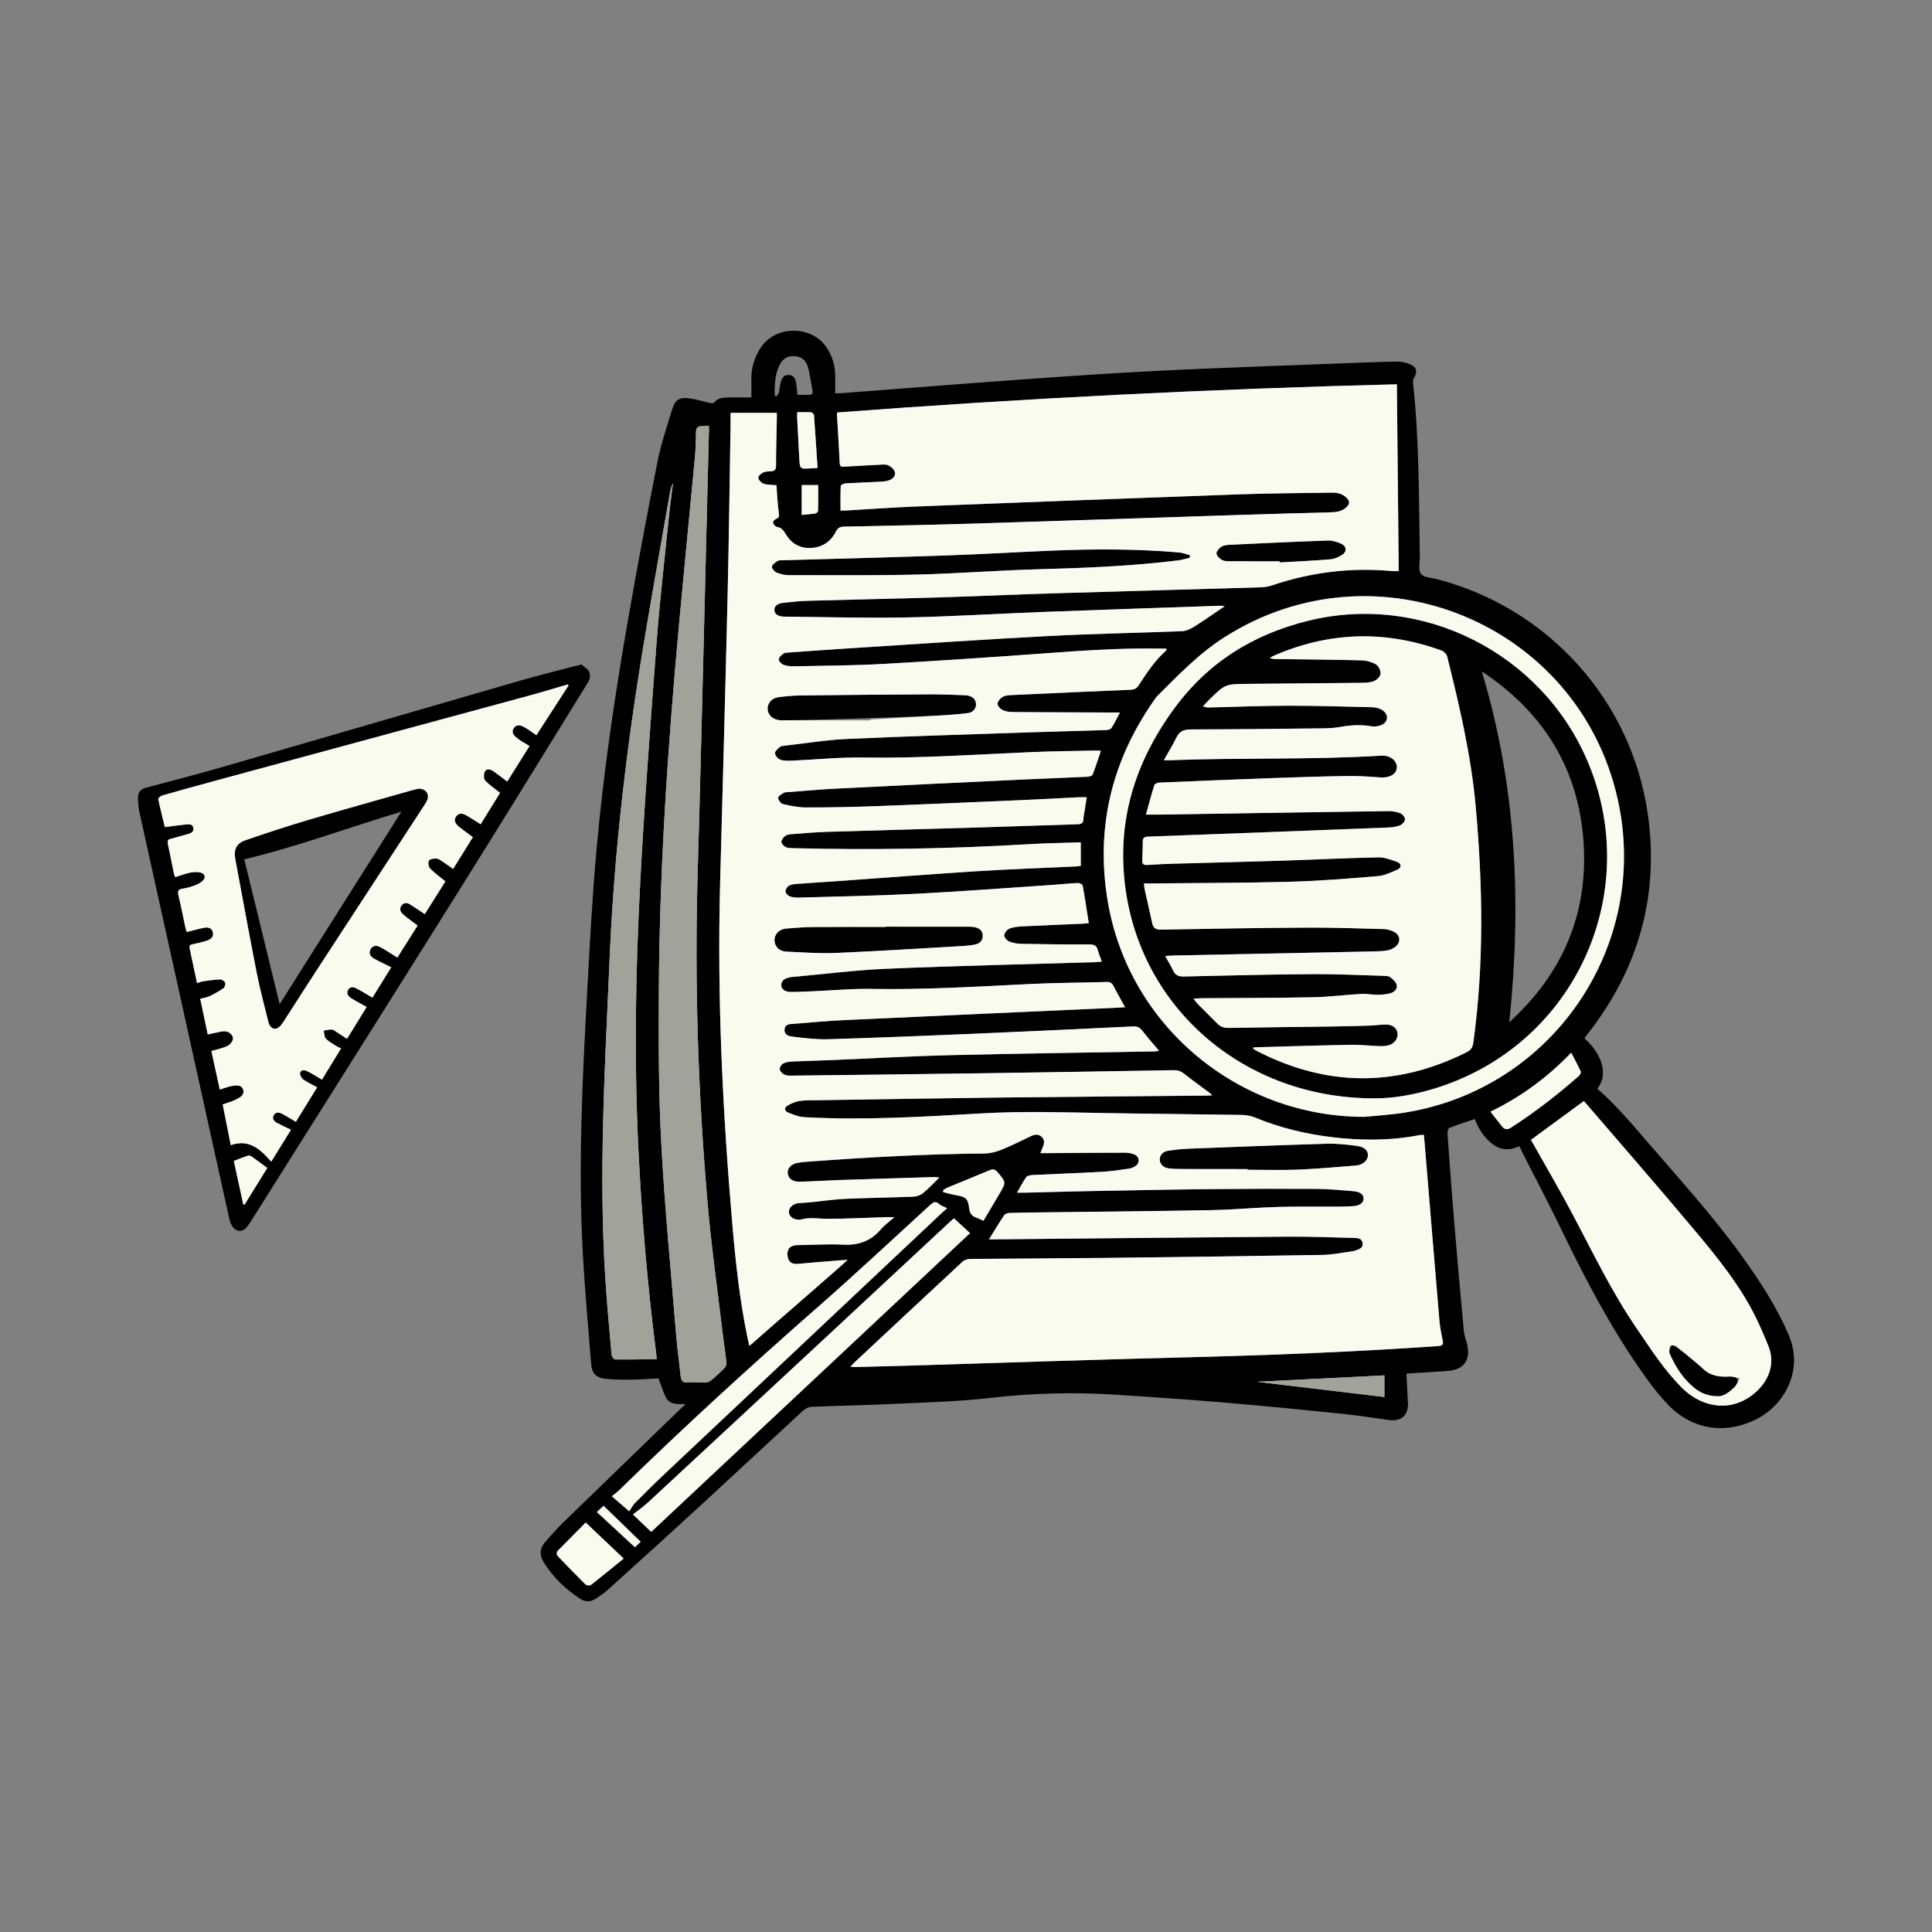 <?xml version="1.0" encoding="UTF-8"?>
<svg id="Layer_13" xmlns="http://www.w3.org/2000/svg" viewBox="0 0 1823 1823">
  <rect x="0" y="0" width="1823" height="1823" fill="#808080" stroke="none"/>
  <defs>
    <style>
      .cls-1 {
        fill: #f8fbee;
      }

      .cls-2 {
        opacity: .35;
      }
    </style>
  </defs>
  <g id="Outline">
    <path d="M1495.21,979.95c13.6,11.68,24.17,32.36,11.95,47.26,18.22,15.99,33.75,34.52,49.49,52.8,29.35,34.09,59.66,67.37,86.06,103.93,17.31,23.97,33.44,48.47,45.11,75.84,14.43,33.82-4.5,66.48-31.04,79.61-28.93,14.31-59.71,9.75-82.37-13.46-7.53-7.71-14.28-16.3-20.6-25.05-32.43-44.89-57.93-93.76-81.9-143.51-9.4-19.51-19.54-38.66-29.34-57.97-2.92-5.76-5.83-11.54-9.06-17.95-9.04,4.51-17.92,4.05-25.96-2.55-7.37-6.04-12.54-13.7-15.96-23.05-8.17,2.8-16.21,5.35-24.03,8.45-1.15.46-1.89,3.58-1.75,5.4,2,27.76,4.05,55.52,6.35,83.25,2.85,34.21,5.87,68.4,9.04,102.58.42,4.57,2.24,9.01,3.26,13.54,3.21,14.17-3.24,23.22-17.75,24.44-11.29.95-22.62,1.45-33.93,2.17-1.79.11-3.58.3-5.69.48.4,7.97.79,15.57,1.18,23.16.08,1.5.27,2.99.3,4.49.28,11.76-6.25,17.63-17.92,16.08-14.86-1.98-29.67-4.41-44.58-5.93-36.96-3.77-73.93-7.44-110.95-10.56-34.7-2.92-69.45-5.3-104.2-7.5-38.99-2.47-77.83-1.32-116.75,3.16-29.75,3.43-59.82,4.16-89.78,5.58-26.29,1.25-52.62,1.69-78.92,2.82-2.78.12-5.96,1.96-8.1,3.93-31.99,29.47-63.74,59.2-95.75,88.64-29.07,26.73-58.35,53.22-87.65,79.7-3.68,3.33-7.86,6.18-12.05,8.88-4.76,3.06-9.86,3.08-14.62-.07-13.93-9.21-25.78-20.52-34.52-34.88-3.97-6.51-3.37-12.85,1.51-18.49,5.55-6.42,11.22-12.79,17.3-18.71,36.31-35.33,72.76-70.52,109.16-105.75,1.64-1.59,3.34-3.13,6.18-5.78-7.88-.14-15.08.6-18.52-6.18-2.91-5.72-4.72-12.01-7.04-18.13-8.27.42-16.85,1.11-25.44,1.22-7.98.11-16.01,0-23.96-.75-9.42-.88-13.42-4.94-14.19-14.39-2.74-33.87-5.79-67.74-7.71-101.66-4.67-82.51-.63-164.93,3.89-247.31,2.52-45.92,4.87-91.88,9.04-137.66,6.57-72.22,17.15-143.96,29.6-215.38,8.67-49.72,17.96-99.33,27.75-148.84,3.25-16.45,8.71-32.48,13.55-48.59,3.15-10.47,7.07-12.87,17.81-11.23,6.06.92,11.96,2.84,17.97,4.13,1.4.3,3.76.45,4.31-.32,3.22-4.48,7.97-4.6,12.58-4.75,7.29-.23,14.59-.06,22.43-.06,0-6.1.12-11.19-.02-16.28-.32-11.38,2.78-21.76,9.12-31.14,14.04-20.78,47.68-20.71,61.71.06,5.59,8.27,8.27,17.38,8.28,27.32,0,5.13,0,10.26,0,16.06,2.23,0,3.82.1,5.39-.02,55.83-4.25,111.63-8.71,167.48-12.71,44.21-3.17,88.43-6.28,132.7-8.48,55.75-2.77,111.55-4.61,167.33-6.79,19.15-.75,38.3-1.54,57.45-1.85,4.31-.07,9,1.06,12.91,2.91,5.56,2.63,6.13,6.66,3.13,12.01-.75,1.34-1.36,3.09-1.2,4.56,5.89,54.62,5.54,109.48,6.42,164.29.09,5.65-1.71,12.83,1.07,16.5,2.71,3.58,10.14,3.69,15.55,5.1,104.48,27.32,183.11,114.19,198.47,221.34,10.99,76.63-8.45,145.72-56.03,206.83-1.02,1.31-2.07,2.61-3.07,3.94-.19.25-.23.61-.45,1.25ZM1056.69,672.36c-3.01,0-4.96,0-6.91,0-31.32-.12-62.64-.19-93.96-.43-3.27-.03-6.83-.49-9.71-1.87-2.19-1.05-4.94-3.97-4.84-5.93.11-2.31,2.6-5.22,4.85-6.51,2.44-1.4,5.75-1.57,8.71-1.71,37.29-1.75,74.59-3.44,111.89-5.01,3.32-.14,5.66-1.07,7.49-3.87,7.72-11.8,15.37-23.68,26.14-33.08.25-.22.14-.85.27-1.87-2.02,0-3.81.03-5.6,0-36.88-.68-73.6,1.84-110.35,4.55-50.69,3.74-101.41,7.12-152.15,9.94-27.44,1.52-54.95,1.6-82.44,2.19-3.46.07-7.14-.15-10.35-1.27-2.09-.73-4.78-3.26-4.89-5.11-.1-1.81,2.46-4.2,4.4-5.54,1.49-1.03,3.82-1.01,5.8-1.15,20.78-1.47,41.55-2.97,62.34-4.28,60.2-3.81,120.38-7.99,180.61-11.15,42.43-2.23,84.93-2.95,127.39-4.64,3.68-.15,7.63-1.93,10.85-3.91,8.36-5.15,16.39-10.84,24.55-16.32,1.29-.87,2.56-1.75,4.87-3.34-2.4-.22-3.48-.44-4.55-.4-55.63,1.92-111.26,3.74-166.89,5.84-42.8,1.61-85.57,4.34-128.37,5.17-38.47.75-76.98-.38-115.48-.74-6.04-.06-9.31-2.21-9.63-5.91-.33-3.85,2.49-6.44,8.54-7.13,7.61-.86,15.25-1.7,22.89-1.92,41.8-1.18,83.62-2.01,125.42-3.26,35.65-1.07,71.27-2.71,106.92-3.8,64.96-1.98,129.93-3.72,194.89-5.65,3.6-.11,7.34-.64,10.74-1.79,36.67-12.41,74.24-17.13,112.82-13.58,1.9.18,3.84.02,6.88.02-.59-59.01-1.18-117.58-1.77-176.22-176.48,4.44-352.27,13.23-528.08,26.61-.04.29-.26,1.1-.21,1.9.87,15.3,1.85,30.6,2.59,45.91.17,3.56,2.05,3.46,4.62,3.3,10.64-.66,21.29-1.26,31.94-1.77,2.98-.14,6.29-.68,8.89.35,2.58,1.02,5.43,3.42,6.41,5.91,1.36,3.44-1.08,6.55-4.36,7.99-2.36,1.04-5.11,1.49-7.72,1.63-11.48.63-22.98.96-34.45,1.65-1.57.09-4.34,1.56-4.38,2.49-.36,7.6-.2,15.22-.2,23.09,2.3,0,4.09.09,5.87-.01,21.79-1.25,43.56-2.89,65.36-3.74,101.75-3.98,203.5-7.86,305.25-11.49,28.97-1.03,57.98-1.08,86.98-1.59,5.17-.09,9.94.91,13.83,4.64,3.48,3.33,3.42,6.04-.07,9.27-4.39,4.07-9.79,4.53-15.38,4.68-27.32.73-54.64,1.45-81.96,2.34-84.11,2.72-168.22,5.63-252.34,8.22-41.47,1.28-82.95,2.06-124.43,2.93-3.81.08-5.79,1.33-7.58,4.85-4.82,9.45-12.86,14.79-23.55,15.29-10.2.48-18.11-4.11-23.4-12.68-2.17-3.52-4.02-6.56-8.62-7.23-1.47-.21-3.32-2.39-3.69-3.98-.23-.99,1.73-3.23,3.12-3.72,2.86-.99,2.76-2.62,2.43-5.02-.65-4.61-1.04-9.27-1.42-13.91-.33-4.11-.5-8.24-.77-12.7-2.2-.14-4.01-.16-5.79-.39-2.47-.33-5.23-.26-7.27-1.41-1.9-1.07-4.21-3.55-4.15-5.34.06-1.72,2.66-3.9,4.63-4.85,2.14-1.03,4.85-1.06,7.33-1.18,3.44-.18,4.77-1.42,4.78-5.19.03-14.99.47-29.99.76-44.98.03-1.44,0-2.89,0-4.95h-43.65c0,3.71.05,7.19,0,10.67-.91,54.15-1.54,108.32-2.82,162.46-2.14,90.47-4.67,180.93-7.07,271.39-2.87,107.78,2.39,215.26,11.68,322.6,3.13,36.19,7.12,72.28,14.67,107.88.3,1.41.69,2.8,1.35,5.43,30.26-26.7,59.83-52.78,89.4-78.86-.29-.71-.59-1.41-.88-2.12-13.7,1.12-27.42,2.1-41.11,3.45-4.12.41-8.14.38-10.18-3.35-1.34-2.44-1.81-6.15-1.01-8.78,1.3-4.27,5.35-5.42,9.7-5.47,14.15-.14,28.33-1.18,42.43-.42,14.54.78,26.2-3.4,35.67-14.49,3.36-3.94,7.73-7.01,12.74-11.45-3.88,0-6.14-.06-8.39,0-18.15.56-36.3,1.56-54.45,1.56-8.62,0-17.23-1.78-25.77.78-.31.09-.66.07-.99.08-5.14.18-9.3-2.58-9.88-6.57-.58-3.96,2.72-7.86,7.77-8.87,2.1-.42,4.31-.35,6.46-.53,3.15-.26,6.3-.52,9.44-.84,9.76-.98,19.5-2.46,29.28-2.89,21.48-.92,42.98-1.2,64.46-2.06,3.08-.12,6.67-1.34,9.03-3.27,5.26-4.29,9.89-9.35,15.49-14.79-2.29-.22-3.53-.48-4.76-.44-29.81.91-59.62,1.8-89.43,2.8-12.66.43-25.3,1.31-37.96,1.6-6.42.15-10.52-3.27-10.96-8.03-.45-4.84,3.49-8.86,9.92-9.89,3.29-.53,6.62-.81,9.94-1.06,55.19-4.06,110.41-7.19,165.78-7.65,5.46-.04,11.18-1.58,16.3-3.64,9.41-3.78,18.46-8.49,27.68-12.77,3.53-1.64,7.14-2.26,10.19.85,3.07,3.12,2.19,6.7.63,10.23-.63,1.43-1.2,2.88-2.08,5,2.87,0,4.84.01,6.81,0,24.16-.16,48.32-.39,72.49-.43,3.1,0,6.4.49,9.28,1.6,5.15,2,5.72,7.99,1.14,11.07-1.87,1.26-4.22,2.14-6.46,2.46-8.24,1.16-16.51,2.43-24.8,2.89-21.96,1.22-43.95,1.99-65.92,3.08-2,.1-4.81.56-5.77,1.91-3.12,4.38-5.56,9.26-8.71,14.71,3.47,0,5.92.05,8.36,0,19.16-.47,38.31-1.07,57.48-1.43,38.32-.72,76.65-1.51,114.97-1.91,33.98-.36,67.96-.44,101.94-.23,11.64.07,23.29,1.3,34.91,2.22,6.16.49,9.39,3.22,9.31,7.12-.08,3.74-3.57,6.49-9.56,6.94-5.31.4-10.65.44-15.98.47-18.66.11-37.34-.24-55.98.31-20.65.61-41.26,2.6-61.91,2.99-53.48,1-106.96,1.45-160.45,2.12-10,.13-20,.2-29.99.54-1.78.06-4.29.75-5.16,2.04-4.89,7.26-9.39,14.79-14.43,22.87,2.14,0,3.9.01,5.66,0,92.15-.87,184.3-1.85,276.46-2.54,20.66-.15,41.32.7,61.98,1.18,3.69.09,7.95.28,8.48,5.1.52,4.81-3.76,5.65-7.17,6.92-.78.29-1.59.54-2.41.64-9.41,1.19-18.8,3.23-28.23,3.39-68.32,1.17-136.64,2.06-204.96,2.83-42.49.48-84.99.56-127.49.99-2.43.02-5.45.88-7.16,2.47-33.86,31.38-67.56,62.91-101.29,94.44-1.38,1.29-2.62,2.72-4.62,4.81,2.63.13,4.07.29,5.5.25,17.66-.45,35.32-.88,52.98-1.42,85.45-2.58,170.9-5.57,256.37-7.69,80.15-1.99,160.24-5.12,240.22-10.72,3.75-.26,4.48-1.59,3.82-4.98-1.21-6.21-2.56-12.44-3.09-18.72-4.81-56.62-9.46-113.25-14.15-169.88-.15-1.79-.36-3.57-.58-5.68-1.71.11-3.02.07-4.28.31-27.4,5.29-54.88,5.21-82.51,1.87-24.93-3.01-49.04-8.84-72.28-18.43-3.88-1.6-8.34-2.46-12.55-2.53-42.82-.7-85.65-.99-128.47-1.76-38.99-.69-77.94-1.96-116.95.29-55.72,3.21-111.48,6.69-167.34,3.58-5.26-.29-10.57-2.39-15.54-4.41-3.52-1.43-3.71-4.66-.51-6.49,3.53-2.02,7.48-3.86,11.43-4.42,6.07-.85,12.3-.61,18.46-.7,56.48-.86,112.96-1.84,169.45-2.5,65.48-.76,130.95-1.23,196.43-1.84,1.39-.01,2.77-.15,5.01-.28-1.27-1.18-1.8-1.77-2.42-2.23-8-5.99-16.15-11.79-23.96-18.02-3.08-2.45-6.09-3.53-9.99-3.46-60.65,1.05-121.31,2.07-181.96,2.94-59.65.85-119.3,1.53-178.95,2.22-2.29.03-4.88-.09-6.8-1.13-1.81-.98-3.91-3.19-4.04-4.99-.13-1.77,1.65-4.52,3.33-5.38,2.54-1.3,5.71-1.72,8.64-1.85,12.15-.56,24.32-.79,36.47-1.3,36.96-1.55,73.91-3.74,110.89-4.65,64.81-1.59,129.63-2.4,194.45-3.57,1.2-.02,2.39-.38,4.06-.66-5.57-6.64-10.89-12.59-15.72-18.92-2.42-3.17-4.97-4.17-8.87-3.98-50.6,2.43-101.2,4.85-151.82,6.99-45.45,1.93-90.92,3.73-136.39,5.1-10.42.31-20.92-1.11-31.33-2.23-4.12-.45-9.62-1.21-9.14-7.05.46-5.6,5.96-5.04,9.9-5.37,15.61-1.32,31.22-2.71,46.86-3.44,86.39-4.03,172.8-7.87,259.19-11.78,1.57-.07,3.14-.24,5.36-.42-3.88-7.03-7.55-13.32-10.83-19.81-1.49-2.95-3.29-4.04-6.6-3.94-24.15.7-48.34.71-72.47,1.92-50.1,2.5-100.15,5.51-150.37,4.62-17.29-.31-34.62,1.36-51.93,2.09-7.82.33-15.64.8-23.46.78-5.25,0-8.78-2.82-8.76-6.4.02-4.85,3.63-6.3,7.52-7.31.8-.21,1.64-.32,2.47-.4,30.02-2.69,59.99-6.56,90.07-7.82,65.6-2.76,131.25-4.2,196.88-6.2,1.71-.05,3.4-.38,5.53-.62-1.46-4.05-2.93-7.25-3.76-10.61-1.07-4.33-3.41-5.48-7.82-5.46-21.32.07-42.65-.19-63.97-.58-3.94-.07-8.1-.67-11.71-2.13-2.19-.88-4.97-3.98-4.85-5.92.15-2.3,2.71-5.5,4.98-6.36,3.94-1.51,8.43-1.9,12.73-2.11,18.81-.95,37.63-1.66,56.44-2.49,1.92-.08,3.83-.4,5.64-.59-1.93-12.23-3.67-23.9-5.78-35.51-.19-1.03-2.87-2.36-4.33-2.29-7.99.38-15.95,1.23-23.93,1.76-42.9,2.88-85.77,6.2-128.71,8.4-37.09,1.9-74.24,2.54-111.37,3.63-2.78.08-5.78-.29-8.32-1.33-1.67-.69-3.74-2.95-3.74-4.51,0-1.86,1.6-4.44,3.26-5.4,2.18-1.26,5.07-1.52,7.7-1.72,12.63-.96,25.27-1.7,37.91-2.6,44.22-3.15,88.41-6.62,132.65-9.41,30.76-1.94,61.59-2.97,92.38-4.43,1.6-.08,3.19-.37,4.74-.56v-22.2c-15.86.53-31.34.71-46.77,1.63-74.9,4.44-149.85,5.82-224.86,3.88-2.3-.06-4.88-.04-6.81-1.05-1.8-.94-4.05-3.23-4.03-4.89.03-1.97,1.9-4.47,3.68-5.71,1.77-1.23,4.4-1.48,6.7-1.65,10.96-.82,21.93-1.77,32.92-2.12,45.8-1.43,91.6-2.6,137.4-3.97,32.81-.98,65.62-2.19,98.44-3.15,3.86-.11,5.98-1.11,5.86-5.3-.04-1.64.43-3.3.69-4.94.78-5,1.57-9.99,2.4-15.28-2.95,0-5.09-.09-7.22.01-17.14.84-34.28,1.83-51.43,2.57-46.62,2.02-93.23,4.09-139.86,5.83-22.14.83-44.31,1.22-66.47,1.22-7.24,0-14.56-1.53-21.65-3.18-1.99-.46-4.42-3.73-4.57-5.85-.11-1.48,3.16-3.5,5.24-4.73,1.32-.78,3.23-.65,4.89-.77,14.95-1.12,29.89-2.5,44.87-3.26,58.42-2.96,116.84-5.76,175.26-8.53,20.48-.97,40.96-1.67,61.44-2.63,1.76-.08,4.57-.81,5.03-1.97,2.85-7.23,5.17-14.66,7.82-22.46-1.77-.14-3.04-.34-4.3-.32-20.66.46-41.33.61-61.97,1.51-52.6,2.29-105.13,5.95-157.86,5.08-22.28-.37-44.6,1.97-66.91,2.94-3.79.16-7.86.33-11.34-.86-2.27-.77-4.93-3.87-5.15-6.14-.18-1.86,2.8-4.26,4.76-5.99.99-.87,2.81-.93,4.28-1.1,19.7-2.22,39.36-5.49,59.12-6.38,57.76-2.61,115.57-4.31,173.36-6.27,23.65-.8,47.31-1.31,70.96-2.1,1.76-.06,4.25-.75,5.07-2.01,2.79-4.29,4.98-8.98,7.92-14.49ZM668.76,401.56c-2.21.22-4.15.65-6.06.55-4.52-.23-5.94,1.78-5.96,6.21-.04,8.16-.39,16.34-1.15,24.46-4.92,52.58-10.16,105.13-14.98,157.72-10.39,113.37-18.19,226.91-18.88,340.8-.3,48.97-.39,98.03,2.2,146.91,3.23,61.03,9.24,121.92,14.21,182.86,1.02,12.45,2.86,24.82,4.1,37.25.46,4.67,2.14,6.61,7.22,6.1,5.1-.52,10.32.3,15.47.15,1.99-.06,4.35-.71,5.84-1.93,4.5-3.69,8.8-7.67,12.88-11.82,1.17-1.19,2.03-3.46,1.85-5.09-1.09-9.76-2.67-19.46-3.82-29.22-4.8-40.53-10.52-80.98-14.04-121.63-9-103.84-12.36-207.89-9.3-312.13,2.51-85.78,4.5-171.57,6.68-257.36,1.35-53.3,2.64-106.6,3.94-159.89.03-1.12-.1-2.25-.19-3.94ZM1444.59,1075.54c12.98,23.11,26.38,45.92,38.78,69.26,19.47,36.63,37.33,74.14,60.86,108.48,13.65,19.92,26.56,40.44,44.06,57.4,15.48,15,41.08,23.11,64.2,6.35,14.13-10.24,23.83-27.75,16.22-46.68-3.6-8.95-7.37-17.86-11.59-26.53-15.12-31-36.82-57.53-58.73-83.7-34.18-40.83-69.24-80.91-103.85-121.21-17.19,12.61-34.05,24.98-49.94,36.63ZM1287.33,1053.84c11.92-1.19,23.92-1.89,35.76-3.66,141.1-21.08,234.47-157.3,203.27-296.35-37.21-165.84-227.63-244.01-371.07-152.49-24.25,15.47-43.81,36.04-63.96,56.06-41.75,58-57.95,122.29-46.11,192.91,19.67,117.34,122.79,203.46,242.11,203.52ZM619.64,1282.51c-.24-2.78-.31-4.1-.48-5.41-8.28-64.65-13.76-129.56-16.89-194.65-3.95-82.13-2.62-164.3,1.65-246.34,3.99-76.52,9.81-152.95,15.57-229.36,2.94-39.03,7.47-77.94,11.41-116.89,1.15-11.41,2.75-22.77,4.14-34.15-1.44,2.9-2.33,5.9-2.86,8.96-8.25,47.25-16.73,94.47-24.6,141.78-16.37,98.36-28.06,197.21-32.31,296.95-4.32,101.38-10.61,202.7-4.02,304.2,1.53,23.6,3.74,47.16,5.85,70.72.14,1.62,2.03,4.4,3.13,4.42,12.93.17,25.86-.08,39.4-.23ZM614.48,1445.46c100.65-94.32,201.04-188.39,300.82-281.89-5.33-4.92-10.07-9.31-15.16-14.01-.84.74-2.35,2-3.79,3.33-35.61,33.15-71.18,66.33-106.82,99.45-59.18,55.01-118.38,110.01-177.64,164.94-4.56,4.22-9.71,7.8-14.67,11.74,5.32,5.07,11.07,10.55,17.26,16.44ZM893.67,1140.03c-3.13-1.56-5.7-2.23-7.42-3.82-3.52-3.26-5.73-1.78-8.68.91-35.41,32.37-70.45,65.16-106.52,96.78-63.65,55.8-126.06,112.91-186.61,172.05-2.1,2.05-4.54,3.75-7.15,5.88,6.4,5.53,11.65,10.07,16.47,14.24,1.9-2.83,3.24-5.68,5.34-7.8,9.03-9.11,18.13-18.15,27.46-26.95,86.8-81.79,173.65-163.53,260.49-245.28,2.02-1.9,4.11-3.73,6.62-6ZM588.52,1470.62c-12.41-11.76-23.93-22.67-35.88-34-8.14,8.24-16.97,17.25-25.9,26.17-2.24,2.23-1.55,4.34.15,6.11,8.46,8.86,16.97,17.69,25.7,26.28.95.93,4.07,1.08,5.14.24,10.2-7.95,20.17-16.19,30.78-24.81ZM1406.34,1048.95c4,5.08,7.49,9.47,10.93,13.9,2.38,3.07,5.12,3.32,8.29,1.29,22.73-14.62,44-31.18,64.32-48.96,1.04-.91,2.11-3.2,1.67-4.17-2.65-5.8-5.73-11.4-9.01-17.73-22.35,23.35-47.28,41.68-76.2,55.67ZM890.01,1122.89c0,.65-.02,1.31-.03,1.96,4.16,1.02,8.28,2.28,12.49,3,9.12,1.56,10.82,3.07,12.03,12.22.51,3.89,1.81,6.99,5.84,8.45,2.46.89,4.79,2.11,7.64,3.4,5.11-8.63,10.12-17.02,15.07-25.45,6.4-10.91,6.3-10.85-1.71-20.38-2.3-2.73-4.36-3.27-7.7-1.85-13.15,5.59-26.42,10.89-39.62,16.35-1.41.58-2.67,1.52-4,2.29ZM1306.29,1297.78c-39.59,1.99-79.24,3.97-118.89,5.96.02.09.04.18.06.26,39.37,4.7,78.74,9.4,118.83,14.19v-20.42ZM771.43,441.58c-1.12-17.11-2.15-33.52-3.38-49.92-.07-.97-1.68-2.53-2.65-2.6-4.24-.29-8.52-.12-13.2-.12,0,2.65-.08,4.45.01,6.23.64,12.46,1.28,24.92,1.98,37.37.57,9.99.61,9.99,10.32,9.45,1.96-.11,3.92-.23,6.91-.41ZM730.96,373.09l1.73,1c.77-1.22,1.91-2.36,2.24-3.69.68-2.73.74-5.61,1.39-8.35.99-4.15,2.35-8.37,7.71-8.3,5.41.07,6.63,4.29,7.31,8.55.54,3.37.72,6.8,1.07,10.25,3.95,0,7.42-.06,10.89.02,2.89.07,3.9-1.24,3.38-4.01-1.29-6.85-2.29-13.78-3.88-20.56-1.84-7.84-5.96-11.42-12.77-11.95-7.08-.55-11.93,2.52-15.13,9.78-3.85,8.74-4.01,17.99-3.94,27.26ZM756.47,485.9c4.62-.48,8.91-.79,13.13-1.48.92-.15,2.31-1.62,2.33-2.51.18-8.1.11-16.2.11-24.21h-15.57v28.2ZM563.21,1426.76c12.06,11.15,23.78,21.98,35.89,33.18,1.01-.97,3.11-2.97,5.42-5.18-11.83-11.47-23.28-22.55-35.03-33.94-1.92,1.81-3.67,3.47-6.28,5.94Z"/>
    <path d="M548.18,626.64c2.69,2.38,6.31,4.29,7.78,7.27,1.19,2.41.84,6.75-.62,9.12-41.8,67.8-83.59,135.61-125.87,203.11-62.81,100.26-126,200.29-189.04,300.41-2.31,3.67-4.58,7.38-7.17,10.83-4.25,5.66-10.53,5.38-14.3-.67-1.29-2.07-2.12-4.54-2.65-6.94-17.53-79.23-34.98-158.48-52.49-237.72-10.68-48.33-21.48-96.63-32.08-144.97-1.06-4.83-1.54-9.88-1.53-14.83,0-4.56,2.63-7.68,7.32-8.93,23.47-6.28,47.03-12.28,70.37-19.02,93.78-27.09,187.48-54.47,281.26-81.59,17.44-5.04,35.08-9.4,52.64-14.04,1.76-.47,3.58-.71,5.38-1.06.34-.32.68-.65,1.02-.97ZM536.45,646.82c-.28-.33-.56-.67-.84-1-11.64,3.4-23.22,6.99-34.92,10.17-99.5,27.03-199.02,53.97-298.52,80.97-16.4,4.45-32.77,8.98-49.1,13.66-1.51.43-3.92,2.5-3.74,3.36,1.79,8.75,4.03,17.4,6.23,26.45,6.96-.89,13.53-1.86,20.12-2.5,2.75-.27,6.17-.49,6.79,3.34.58,3.54-2.1,4.86-5.05,5.68-5.45,1.5-10.86,3.16-16.34,4.55-2.75.7-3.26,2.12-2.7,4.73,2.02,9.45,3.83,18.94,5.79,28.41.22,1.04.85,2,1.29,3.01,4.79-1.51,9.16-3.25,13.69-4.2,3.16-.66,6.67-.82,9.81-.18,4.65.94,5.61,4.98,2.03,8.07-2.08,1.8-4.7,3.17-7.3,4.13-3.58,1.33-7.31,2.54-11.08,2.98-4.77.56-5.06,2.78-4.12,6.77,2.33,9.89,4.28,19.87,6.42,29.81.3,1.39.79,2.75,1.28,4.42,5.75-1.44,11.02-2.98,16.38-4.03,3.42-.67,6.98-.13,8.18,3.87,1.26,4.18-1.29,6.68-4.89,8.02-2.95,1.1-6.06,1.82-9.13,2.56-9.13,2.21-8.73.27-6.59,10.61,1.84,8.91,3.79,17.8,5.78,27.15,2.52-.74,4.36-1.54,6.28-1.8,5.22-.73,10.47-1.5,15.73-1.66,1.53-.05,3.94,1.6,4.46,3.02.52,1.42-.23,4.35-1.42,5.18-4.16,2.9-8.63,5.41-13.21,7.6-2.6,1.24-5.64,1.58-8.84,2.42,2.43,11.5,4.75,22.5,7.11,33.69,4.85-1.03,8.88-1.98,12.96-2.73,4.55-.84,8.42.43,10.52,4.74,1.43,2.95-1.57,7.63-6.33,9.51-4.27,1.69-8.82,2.67-13.74,4.1,2.62,11.98,5.26,24.06,7.95,36.4,4.19-1.29,7.61-2.66,11.16-3.34,4.09-.79,9.17-1.52,10.88,3.26,1.72,4.84-2.83,7.48-6.47,9.32-3.93,1.99-8.29,3.13-12.85,4.78,2.48,12.46,4.96,24.98,7.64,38.44,17.14-6.14,27.85,3.76,38.18,15.54,6.54-10.56,12.63-20.38,18.66-30.12-4.81-2.32-9.05-4.2-13.11-6.39-2.82-1.53-5.04-3.97-3.16-7.33,1.86-3.34,5.16-2.73,7.94-1.26,4.25,2.24,8.31,4.84,12.89,7.55,6.71-10.87,13.47-21.84,20.13-32.64-4.77-2.6-9.23-4.56-13.08-7.36-1.74-1.27-3.6-4.72-3.03-6.35,1.2-3.44,4.79-2.46,7.3-1.19,4.39,2.23,8.54,4.94,13.32,7.76,5.91-9.69,11.9-19.51,18.05-29.57-2.12-1.02-3.54-1.52-4.76-2.33-3.32-2.19-7.01-4.09-9.66-6.94-1.54-1.66-1.36-4.92-1.95-7.47,2.57-.39,5.18-1.19,7.71-1.01,1.65.12,3.23,1.6,4.78,2.58,3.06,1.94,6.06,3.95,9.48,6.18,6.34-10.3,12.51-20.3,18.54-30.1-5.12-2.87-9.99-5.33-14.57-8.24-2.78-1.77-4.94-4.54-2.88-8.02,1.97-3.32,5.28-2.56,8-1.13,4.94,2.59,9.68,5.57,14.89,8.61,5.92-9.54,12-19.34,17.77-28.64-5.88-2.94-11.29-5.37-16.4-8.31-3.28-1.88-5.25-5.04-3.05-8.85,2.03-3.52,5.63-3.69,8.8-1.99,5.45,2.93,10.62,6.37,16.45,9.94,6.03-9.55,12.65-20.02,19.06-30.18-5.01-3.82-9.67-7.01-13.88-10.72-2.51-2.21-3.57-5.45-1.06-8.49,2.37-2.87,5.38-2.27,8.12-.54,4.48,2.83,8.84,5.84,13.56,8.98,6.55-10.37,13.09-20.73,19.51-30.92-5.19-4.25-10.25-7.81-14.48-12.17-1.5-1.54-2.13-5.82-1.05-7.42,1.09-1.61,4.89-2.15,7.35-1.86,2.28.27,4.43,2.14,6.52,3.5,2.88,1.88,5.65,3.94,8.91,6.24,6.34-10.19,12.46-20.02,18.64-29.97-4.6-3.44-8.79-6.43-12.82-9.63-3.18-2.53-5.77-5.77-3.02-9.84,2.77-4.1,6.73-2.81,10.24-.78,4.29,2.49,8.44,5.23,12.96,8.06,6.4-10.36,12.64-20.48,18.31-29.66-5.2-4.17-10.24-7.43-14.13-11.74-1.49-1.64-1.4-6.25-.16-8.44,1.71-3.01,5.37-2.04,8-.2,4.3,3.01,8.42,6.28,13.03,9.75,6.96-11.09,14.06-22.4,21.05-33.54-4.21-2.6-7.93-4.5-11.18-7.02-3.16-2.45-6.66-5.63-3.54-10.04,2.85-4.03,6.95-2.35,10.34-.42,3.68,2.1,7.08,4.71,10.87,7.28,10.14-15.68,20.23-31.29,30.32-46.91ZM252.21,1102.04c-5.53-4.06-10.29-7.63-15.15-11.05-.79-.55-2.18-.88-3.05-.59-4.3,1.45-8.51,3.15-13.37,4.99,2.9,13.4,5.89,27.22,8.88,41.03.45.03.91.06,1.36.08,7.13-11.53,14.26-23.05,21.33-34.47Z"/>
    <path d="M1122.6,526.3c-3.64.84-7.24,2.02-10.93,2.47-44.18,5.44-88.58,7.22-133.05,8.42-37.62,1.01-75.19,4.05-112.82,4.95-40.45.97-80.93.56-121.39.55-3.91,0-8.02-.94-11.63-2.43-2.03-.84-4.73-3.99-4.43-5.57.41-2.1,3.24-4.05,5.44-5.38,1.41-.86,3.56-.62,5.38-.68,51.12-1.49,102.25-2.75,153.36-4.51,33.46-1.15,66.89-3.16,100.34-4.57,39.98-1.68,79.94-1.69,119.85,1.74,3.41.29,6.72,1.71,10.08,2.61-.07.8-.14,1.59-.21,2.39Z"/>
    <path d="M737.32,679.66c-1.16,0-2.33-.17-3.46-.41-5.75-1.2-9.57-5.48-9.54-10.59.03-5.31,4.1-10.06,9.94-10.78,6.93-.86,13.92-1.58,20.89-1.66,40.95-.49,81.91-.85,122.86-1.07,10.65-.06,21.3.52,31.95.83,1.16.03,2.34.11,3.47.37,4.3.99,7.28,3.35,7.53,8.06.21,4.15-2.86,7.81-7.64,8.44-7.09.93-14.23,1.53-21.37,1.96-23.6,1.44-126.67,4.87-154.62,4.84Z"/>
    <path d="M835.86,874.39c26.16,0,52.32-.01,78.47.03,1.99,0,4.03.15,5.95.6,4.11.97,6.94,3.37,7,7.9.06,4.5-2.61,7.22-6.71,8.18-3.71.87-7.56,1.29-11.38,1.51-40.26,2.3-80.5,4.88-120.79,6.59-15.44.65-30.96-.6-46.44-1.27-6.64-.29-11.07-4.84-11.19-10.56-.13-5.89,4.35-10.66,11.15-11.21,8.63-.7,17.29-1.34,25.93-1.42,22.66-.19,45.33-.07,67.99-.07,0-.09,0-.18,0-.27Z"/>
    <path d="M1113.29,1103.05c-3.66-.01-7.35-.15-10.96-.67-4.87-.7-7.94-4.08-8.02-8.19-.07-4.08,2.9-7.61,7.8-8.34,6.09-.91,12.24-1.66,18.38-1.9,43.77-1.71,87.54-3.45,131.33-4.74,9.55-.28,19.21.83,28.72,2.07,7.05.92,10.41,4.54,10.25,8.98-.17,4.65-4.87,9-11.27,9.52-18.58,1.5-37.18,3.14-55.8,3.91-15.47.64-89.11-.57-110.43-.63Z"/>
    <path d="M1207.46,529.62c-15.5,0-30.99.05-46.49-.05-2.64-.02-5.66.06-7.82-1.15-2.32-1.29-5.2-3.97-5.29-6.15-.09-2.16,2.57-5.12,4.79-6.49,2.25-1.39,5.41-1.6,8.21-1.74,30.63-1.46,61.25-2.96,91.89-4.01,4.41-.15,9.23,1.34,13.28,3.28,4.66,2.24,4.96,7.16.69,10.04-3.3,2.22-7.44,4.06-11.34,4.39-15.93,1.34-31.92,2.03-47.89,2.96,0-.36-.02-.72-.02-1.08Z"/>
    <path d="M1620.58,1317.48c-9.36-.23-15.96-3.1-21.83-7.86-10.21-8.27-17.14-18.96-22.56-30.74-.55-1.2-1.2-2.56-1.1-3.8.15-1.83.42-4.18,1.59-5.23.83-.74,3.69-.26,4.89.66,5.81,4.41,11.4,9.1,17.02,13.75,2.91,2.41,5.83,4.82,8.56,7.44,7.03,6.72,15.55,7.78,24.8,7.17,1.65-.11,3.33.21,5.01.63,2.32.58,3.48,3.19,2.39,5.32-.91,1.76-1.89,3.44-3.26,4.7-4.78,4.38-10.06,8.41-15.51,7.98Z"/>
    <path d="M1297.29,1036.39c-122.27.27-219.26-83.49-235.18-196.92-8.86-63.13,8.07-119.15,45.57-170.55,32.21-44.15,75.16-70.52,126.93-83.24,107.25-26.35,219.24,30.12,262.97,131.56,50.57,117.34-3.95,252.62-121.83,301.88-27.51,11.5-56.28,17.37-78.45,17.26ZM1099.5,902.09c2.88,5.22,5.42,9.3,7.44,13.63,2.04,4.38,5.05,5.76,9.86,5.65,40.49-.93,80.97-1.96,121.47-2.25,22.62-.16,45.24,1,67.86,1.65,1.96.06,4.36.17,5.74,1.27,2.42,1.93,5.27,4.37,6.01,7.12,1.01,3.75-2.02,6.84-5.51,7.87-3.88,1.14-8.1,1.52-12.17,1.56-5.3.05-10.63-1.08-15.9-.78-15.12.85-30.2,2.84-45.32,3.14-35.16.69-70.33.64-105.49.91-2.07.02-4.13.24-7.34.44,1.73,2.19,2.6,3.55,3.72,4.67,6.33,6.39,12.74,12.69,19.07,19.08,2.89,2.92,6.24,3.89,10.36,3.82,32.83-.55,65.66-.88,98.49-1.35,11.32-.16,22.64-.41,33.96-.78,5.32-.17,10.63-.95,15.96-1.05,5.81-.11,10.07,3.09,10.92,7.62.83,4.42-1.95,9.56-6.99,11.48-2.84,1.08-6.14,1.38-9.22,1.29-9.15-.26-18.3-1.44-27.43-1.28-29.66.53-59.31,1.49-88.96,2.3-1.23.03-2.45.26-3.86.42.38.7.46,1.08.7,1.23.97.65,1.95,1.28,2.98,1.82,65.85,34.01,131.87,34.4,198.15,1.18,3.84-1.92,5.56-4.41,6.16-8.72,10.27-74.24,8.98-148.62,2.3-223-4.32-48.11-15.32-95.05-26.99-141.8-.55-2.2-3.22-4.7-5.47-5.51-53.57-19.4-106.51-17.63-158.71,5.25-1.08.47-2.04,1.21-3.06,1.83,2.36,1.04,4.47,1.02,6.58,1.04,26.49.35,52.99.53,79.48,1.21,4.8.12,10.02,1.48,14.12,3.86,2.48,1.44,4.59,6.14,4.23,9.05-.32,2.61-3.87,5.82-6.69,6.86-3.92,1.44-8.49,1.43-12.79,1.47-35.49.39-70.99.59-106.48.97-20.72.22-20.72.31-35.7,14.94-2.04,1.99-3.93,4.13-5.88,6.2,2.48,1.12,4.26,1.16,6.04,1.12,24.82-.59,49.65-1.63,74.47-1.66,26.28-.04,52.57.86,78.85,1.41,1.98.04,4.01.36,5.9.92,5.33,1.57,8.68,5.38,8.41,9.27-.28,4.17-4.23,7.27-10.16,7.88-1.32.14-2.7.24-3.98.01-10.14-1.81-20.18-1.26-30.28.59-5.38.98-10.94,1.23-16.43,1.29-41.49.46-82.99.93-124.49,1.02-6.48.01-10.56,1.87-13.43,7.71-3.4,6.93-7.45,13.54-11.8,21.33,3.13,0,4.75.05,6.35,0,66.27-2.55,132.64-.23,198.88-4.31,8.26-.51,14.82,4.76,14.6,11.05-.22,6.42-6.83,10.14-15.52,9.5-10.45-.78-20.96-1.49-31.43-1.33-23.99.37-47.98,1.16-71.96,2.02-34.97,1.25-69.94,2.69-104.9,4.18-1.73.07-4.55,1.03-4.92,2.2-2.87,8.97-5.25,18.08-8.03,28.01,5.27,0,9.21.05,13.15,0,71.82-1.12,143.63-2.29,215.45-3.3,3.9-.05,8.03.65,11.63,2.09,1.98.79,4.32,3.89,4.22,5.83-.1,1.99-2.63,4.73-4.73,5.55-3.47,1.37-7.43,1.88-11.2,2.03-75.59,2.95-151.19,5.83-226.79,8.6-3.51.13-4.69,1.45-4.71,4.72-.04,5.83-.17,11.66-.46,17.49-.17,3.47,1.12,4.77,4.65,4.53,7.98-.54,15.97-.95,23.97-1.18,32.98-.94,65.97-1.67,98.94-2.73,31.65-1.01,63.28-2.57,94.93-3.28,5.89-.13,12.02,2.17,17.73,4.22,4.57,1.64,4.69,5.59.29,7.48-5.88,2.54-12.04,5.51-18.26,6.02-27.56,2.28-55.17,4.57-82.81,5.31-43.8,1.18-87.64,1.12-131.46,1.58-1.94.02-3.87,0-6.39,0,.27,2.37.32,4,.67,5.57,2.34,10.56,4.88,21.08,7.06,31.68,1.02,4.97,3.43,6.43,8.58,6.34,45.32-.85,90.64-1.64,135.96-1.89,24.65-.14,49.32.68,73.97,1.36,3.51.1,7.32,1.25,10.37,2.99,5.37,3.08,5.74,9.4.98,13.4-2.08,1.75-4.83,3.16-7.48,3.65-4.38.81-8.93.94-13.41,1.04-63.31,1.33-126.61,2.6-189.92,3.9-1.8.04-3.6.23-6.69.44ZM1398.2,633.53c32.76,108.56,37.64,219.05,25.91,331.03,49.78-45.2,74.25-101.23,70.22-168.18-4.21-69.98-37.37-124.01-96.14-162.85Z"/>
    <path d="M395.08,744.18c6.5-.06,10.17,4.85,8.25,10.18-.72,2.01-1.92,3.88-3.09,5.68-34.39,52.73-68.83,105.43-103.2,158.18-10.09,15.49-19.98,31.11-30.05,46.61-1.24,1.9-2.78,3.9-4.67,5.03-3.78,2.26-7.68.02-9.03-5.4-3.87-15.49-7.99-30.94-11.07-46.59-7.01-35.59-13.46-71.29-20.14-106.95-1.75-9.35.83-15.11,9.64-18.12,19.52-6.69,39.13-13.18,58.91-19.04,32.57-9.65,65.31-18.73,97.99-28.03,2.4-.68,4.85-1.15,6.47-1.54ZM263.88,947.52c38.38-60.69,76.27-120.62,114.87-181.67-50.26,15.12-98.23,33.07-148.25,45,11.05,45.25,22.06,90.33,33.37,136.67Z"/>
  </g>
  <g>
    <path class="cls-1" d="M1056.69,672.36c-2.94,5.51-5.13,10.19-7.92,14.49-.82,1.26-3.31,1.95-5.07,2.01-23.65.78-47.31,1.29-70.96,2.1-57.79,1.96-115.59,3.66-173.36,6.27-19.76.89-39.42,4.16-59.12,6.38-1.47.17-3.29.23-4.28,1.1-1.96,1.73-4.94,4.13-4.76,5.99.22,2.27,2.88,5.36,5.15,6.14,3.48,1.19,7.55,1.02,11.34.86,22.31-.97,44.63-3.31,66.91-2.94,52.73.87,105.26-2.79,157.86-5.08,20.64-.9,41.32-1.05,61.97-1.51,1.26-.03,2.53.18,4.3.32-2.64,7.8-4.96,15.23-7.82,22.46-.46,1.16-3.27,1.89-5.03,1.97-20.48.97-40.96,1.66-61.44,2.63-58.42,2.78-116.85,5.57-175.26,8.53-14.97.76-29.91,2.14-44.87,3.26-1.66.12-3.57,0-4.89.77-2.08,1.23-5.35,3.25-5.24,4.73.15,2.13,2.58,5.39,4.57,5.85,7.09,1.64,14.42,3.17,21.65,3.18,22.16,0,44.32-.39,66.47-1.22,46.63-1.74,93.24-3.81,139.86-5.83,17.15-.74,34.28-1.73,51.43-2.57,2.13-.1,4.27-.01,7.22-.01-.83,5.29-1.62,10.29-2.4,15.28-.26,1.65-.74,3.3-.69,4.94.11,4.19-2.01,5.19-5.86,5.3-32.82.96-65.62,2.17-98.44,3.15-45.8,1.37-91.6,2.54-137.4,3.97-10.98.34-21.95,1.3-32.92,2.12-2.29.17-4.93.42-6.7,1.65-1.78,1.24-3.65,3.74-3.68,5.71-.03,1.66,2.22,3.95,4.03,4.89,1.93,1.01,4.51.99,6.81,1.05,75.01,1.93,149.96.56,224.86-3.88,15.43-.92,30.91-1.09,46.77-1.63v22.2c-1.55.19-3.14.48-4.74.56-30.79,1.46-61.62,2.48-92.38,4.43-44.24,2.79-88.43,6.26-132.65,9.41-12.63.9-25.28,1.65-37.91,2.6-2.62.2-5.52.46-7.7,1.72-1.66.96-3.26,3.54-3.26,5.4,0,1.56,2.07,3.83,3.74,4.51,2.54,1.04,5.54,1.41,8.32,1.33,37.13-1.08,74.28-1.73,111.37-3.63,42.93-2.2,85.81-5.53,128.71-8.4,7.98-.53,15.94-1.39,23.93-1.76,1.46-.07,4.14,1.26,4.33,2.29,2.12,11.61,3.85,23.28,5.78,35.51-1.81.19-3.72.51-5.64.59-18.81.83-37.63,1.54-56.44,2.49-4.29.22-8.79.6-12.73,2.11-2.26.87-4.83,4.07-4.98,6.36-.12,1.94,2.66,5.04,4.85,5.92,3.61,1.46,7.77,2.06,11.71,2.13,21.32.39,42.65.65,63.97.58,4.41-.01,6.75,1.14,7.82,5.46.83,3.36,2.3,6.57,3.76,10.61-2.13.25-3.83.57-5.53.62-65.63,2-131.28,3.44-196.88,6.2-30.08,1.27-60.05,5.13-90.07,7.82-.83.07-1.66.19-2.47.4-3.89,1.01-7.5,2.46-7.52,7.31-.02,3.58,3.51,6.4,8.76,6.4,7.82.01,15.64-.45,23.46-.78,17.31-.73,34.64-2.4,51.93-2.09,50.22.89,100.27-2.12,150.37-4.62,24.13-1.2,48.31-1.21,72.47-1.92,3.31-.1,5.11.99,6.6,3.94,3.28,6.49,6.95,12.78,10.83,19.81-2.22.18-3.78.35-5.36.42-86.4,3.91-172.8,7.76-259.19,11.78-15.64.73-31.26,2.12-46.86,3.44-3.93.33-9.44-.23-9.9,5.37-.48,5.84,5.03,6.61,9.14,7.05,10.41,1.13,20.92,2.55,31.33,2.23,45.47-1.37,90.93-3.17,136.39-5.1,50.61-2.15,101.22-4.56,151.82-6.99,3.9-.19,6.45.81,8.87,3.98,4.83,6.33,10.15,12.28,15.72,18.92-1.67.28-2.86.64-4.06.66-64.82,1.17-129.64,1.98-194.45,3.57-36.98.91-73.92,3.1-110.89,4.65-12.15.51-24.32.74-36.47,1.3-2.93.14-6.1.55-8.64,1.85-1.69.87-3.46,3.61-3.33,5.38.13,1.8,2.24,4.01,4.04,4.99,1.92,1.04,4.51,1.16,6.8,1.13,59.65-.69,119.3-1.37,178.95-2.22,60.66-.87,121.31-1.89,181.96-2.94,3.91-.07,6.91,1.01,9.99,3.46,7.82,6.22,15.96,12.03,23.96,18.02.62.46,1.15,1.05,2.42,2.23-2.24.13-3.63.27-5.01.28-65.48.61-130.96,1.07-196.43,1.84-56.48.66-112.96,1.64-169.45,2.5-6.16.09-12.39-.15-18.46.7-3.96.56-7.91,2.4-11.43,4.42-3.2,1.83-3,5.06.51,6.49,4.98,2.02,10.28,4.12,15.54,4.41,55.86,3.11,111.62-.37,167.34-3.58,39.01-2.25,77.96-.99,116.95-.29,42.82.76,85.65,1.05,128.47,1.76,4.21.07,8.67.93,12.55,2.53,23.24,9.59,47.35,15.41,72.28,18.43,27.63,3.34,55.11,3.41,82.51-1.87,1.25-.24,2.57-.19,4.28-.31.22,2.11.43,3.9.58,5.68,4.7,56.63,9.34,113.26,14.15,169.88.53,6.28,1.88,12.51,3.09,18.72.66,3.38-.07,4.71-3.82,4.98-79.98,5.6-160.07,8.73-240.22,10.72-85.47,2.12-170.91,5.11-256.37,7.69-17.66.53-35.32.96-52.98,1.42-1.43.04-2.87-.12-5.5-.25,2-2.1,3.25-3.53,4.62-4.81,33.72-31.52,67.43-63.06,101.29-94.44,1.71-1.59,4.74-2.44,7.16-2.47,42.49-.43,84.99-.51,127.49-.99,68.32-.77,136.64-1.66,204.96-2.83,9.43-.16,18.82-2.19,28.23-3.39.82-.1,1.64-.35,2.41-.64,3.41-1.27,7.69-2.11,7.17-6.92-.53-4.82-4.79-5.01-8.48-5.1-20.66-.48-41.32-1.33-61.98-1.18-92.15.68-184.3,1.67-276.46,2.54-1.76.02-3.52,0-5.66,0,5.04-8.08,9.53-15.61,14.43-22.87.87-1.28,3.38-1.98,5.16-2.04,9.99-.33,19.99-.41,29.99-.54,53.48-.68,106.97-1.12,160.45-2.12,20.65-.39,41.26-2.38,61.91-2.99,18.65-.56,37.32-.2,55.98-.31,5.33-.03,10.67-.07,15.98-.47,5.99-.45,9.49-3.2,9.56-6.94.08-3.9-3.16-6.63-9.31-7.12-11.63-.92-23.27-2.15-34.91-2.22-33.98-.21-67.96-.13-101.94.23-38.33.41-76.65,1.19-114.97,1.91-19.16.36-38.32.96-57.48,1.43-2.44.06-4.88,0-8.36,0,3.15-5.46,5.59-10.33,8.71-14.71.96-1.34,3.77-1.81,5.77-1.91,21.97-1.09,43.96-1.86,65.92-3.08,8.3-.46,16.56-1.73,24.8-2.89,2.24-.31,4.59-1.2,6.46-2.46,4.57-3.07,4.01-9.07-1.14-11.07-2.88-1.11-6.17-1.61-9.28-1.6-24.16.04-48.32.26-72.49.43-1.97.01-3.94,0-6.81,0,.88-2.12,1.45-3.57,2.08-5,1.55-3.53,2.44-7.11-.63-10.23-3.05-3.1-6.66-2.49-10.19-.85-9.22,4.28-18.26,8.98-27.68,12.77-5.11,2.06-10.84,3.59-16.3,3.64-55.36.45-110.59,3.59-165.78,7.65-3.32.24-6.65.53-9.94,1.06-6.43,1.03-10.36,5.06-9.92,9.89.44,4.76,4.54,8.17,10.96,8.03,12.66-.29,25.3-1.17,37.96-1.6,29.81-1.01,59.62-1.9,89.43-2.8,1.23-.04,2.47.22,4.76.44-5.6,5.44-10.23,10.5-15.49,14.79-2.36,1.93-5.94,3.15-9.03,3.27-21.48.86-42.98,1.14-64.46,2.06-9.78.42-19.52,1.91-29.28,2.89-3.14.32-6.29.57-9.44.84-2.15.18-4.36.11-6.46.53-5.05,1.01-8.35,4.91-7.77,8.87.59,3.99,4.74,6.75,9.88,6.57.33-.01.68,0,.99-.08,8.53-2.56,17.15-.78,25.77-.78,18.15,0,36.3-.99,54.45-1.56,2.26-.07,4.52,0,8.39,0-5.01,4.44-9.38,7.51-12.74,11.45-9.47,11.1-21.13,15.27-35.67,14.49-14.09-.75-28.28.28-42.43.42-4.35.04-8.4,1.19-9.7,5.47-.8,2.64-.33,6.35,1.01,8.78,2.04,3.73,6.06,3.75,10.18,3.35,13.68-1.35,31.6-2.67,45.3-3.79.29.71-62.45,54.63-92.71,81.32-.65-2.63-1.05-4.02-1.35-5.43-7.55-35.6-11.54-71.69-14.67-107.88-9.29-107.33-14.55-214.82-11.68-322.6,2.41-90.46,4.94-180.92,7.07-271.39,1.28-54.15,1.91-108.31,2.82-162.46.06-3.48,0-6.97,0-10.67h43.65c0,2.06.02,3.51,0,4.95-.28,14.99-.73,29.99-.76,44.98,0,3.77-1.34,5.02-4.78,5.19-2.48.13-5.18.15-7.33,1.18-1.98.95-4.57,3.13-4.63,4.85-.06,1.79,2.25,4.27,4.15,5.34,2.04,1.15,4.81,1.08,7.27,1.41,1.78.24,3.59.25,5.79.39.26,4.47.43,8.59.77,12.7.38,4.65.77,9.3,1.42,13.91.34,2.39.43,4.02-2.43,5.02-1.39.48-3.35,2.73-3.12,3.72.37,1.59,2.22,3.76,3.69,3.98,4.6.67,6.45,3.71,8.62,7.23,5.29,8.57,13.21,13.16,23.4,12.68,10.68-.5,18.73-5.83,23.55-15.29,1.79-3.52,3.77-4.77,7.58-4.85,41.48-.87,82.96-1.66,124.43-2.93,84.12-2.59,168.22-5.5,252.34-8.22,27.32-.88,54.64-1.6,81.96-2.34,5.59-.15,10.99-.61,15.38-4.68,3.49-3.24,3.55-5.95.07-9.27-3.89-3.72-8.66-4.73-13.83-4.64-28.99.51-58,.55-86.98,1.59-101.76,3.63-203.51,7.52-305.25,11.49-21.8.85-43.57,2.49-65.36,3.74-1.78.1-3.57.01-5.87.01,0-7.87-.16-15.49.2-23.09.04-.93,2.81-2.39,4.38-2.49,11.48-.69,22.97-1.02,34.45-1.65,2.61-.14,5.36-.59,7.72-1.63,3.29-1.45,5.72-4.55,4.36-7.99-.98-2.49-3.83-4.89-6.41-5.91-2.6-1.04-5.91-.5-8.89-.35-10.65.51-21.3,1.11-31.94,1.77-2.58.16-4.45.27-4.62-3.3-.74-15.31-1.72-30.61-2.59-45.91-.05-.8.18-1.61.21-1.9,175.81-13.38,351.6-22.17,528.08-26.61.59,58.63,1.18,117.21,1.77,176.22-3.04,0-4.98.15-6.88-.02-38.58-3.55-76.15,1.17-112.82,13.58-3.4,1.15-7.14,1.68-10.74,1.79-64.96,1.94-129.93,3.67-194.89,5.65-35.65,1.09-71.27,2.73-106.92,3.8-41.8,1.25-83.61,2.08-125.42,3.26-7.64.22-15.28,1.06-22.89,1.92-6.06.69-8.87,3.28-8.54,7.13.31,3.71,3.59,5.86,9.63,5.91,38.49.36,77,1.49,115.48.74,42.81-.83,85.58-3.55,128.37-5.17,55.62-2.1,111.26-3.92,166.89-5.84,1.07-.04,2.15.18,4.55.4-2.31,1.58-3.58,2.47-4.87,3.34-8.16,5.48-16.19,11.17-24.55,16.32-3.23,1.99-7.17,3.77-10.85,3.91-42.46,1.69-84.96,2.41-127.39,4.64-60.23,3.16-120.42,7.34-180.61,11.15-20.79,1.32-41.56,2.81-62.34,4.28-1.98.14-4.31.12-5.8,1.15-1.94,1.34-4.5,3.73-4.4,5.54.1,1.85,2.8,4.39,4.89,5.11,3.22,1.12,6.89,1.34,10.35,1.27,27.48-.59,55-.67,82.44-2.19,50.75-2.82,101.46-6.2,152.15-9.94,36.75-2.71,73.48-5.24,110.35-4.55,1.79.03,3.58,0,5.6,0-.13,1.01-.02,1.65-.27,1.87-10.77,9.41-18.42,21.28-26.14,33.08-1.83,2.8-4.17,3.73-7.49,3.87-37.3,1.56-74.6,3.26-111.89,5.01-2.96.14-6.28.31-8.71,1.71-2.24,1.29-4.73,4.2-4.85,6.51-.1,1.96,2.66,4.88,4.84,5.93,2.88,1.39,6.44,1.85,9.71,1.87,31.32.24,62.64.31,93.96.43,1.95,0,3.9,0,6.91,0ZM1122.6,526.3c.07-.8.14-1.59.21-2.39-3.36-.9-6.67-2.31-10.08-2.61-39.9-3.43-79.87-3.42-119.85-1.74-33.45,1.4-66.88,3.41-100.34,4.57-51.11,1.76-102.24,3.02-153.36,4.51-1.82.05-3.97-.18-5.38.68-2.2,1.34-5.04,3.28-5.44,5.38-.31,1.58,2.4,4.74,4.43,5.57,3.61,1.49,7.73,2.42,11.63,2.43,40.47.01,80.95.42,121.39-.55,37.62-.9,75.19-3.95,112.82-4.95,44.47-1.19,88.87-2.97,133.05-8.42,3.69-.45,7.29-1.63,10.93-2.47ZM821.15,679.68c0-.25,0-.51-.01-.76,23.6-1.36,47.2-2.66,70.8-4.1,7.14-.44,14.28-1.04,21.37-1.96,4.79-.63,7.86-4.3,7.64-8.44-.24-4.72-3.23-7.07-7.53-8.06-1.12-.26-2.31-.34-3.47-.37-10.65-.31-21.3-.89-31.95-.83-40.95.22-81.91.58-122.86,1.07-6.97.08-13.96.8-20.89,1.66-5.84.72-9.91,5.47-9.94,10.78-.03,5.11,3.79,9.39,9.54,10.59,1.14.24,2.31.41,3.46.41,27.94.02,55.89.02,83.83.02ZM835.86,874.39c0,.09,0,.18,0,.27-22.66,0-45.33-.13-67.99.07-8.65.07-17.31.71-25.93,1.42-6.8.56-11.28,5.32-11.15,11.21.12,5.72,4.55,10.27,11.19,10.56,15.47.67,31,1.93,46.44,1.27,40.28-1.7,80.53-4.28,120.79-6.59,3.81-.22,7.67-.64,11.38-1.51,4.09-.96,6.77-3.68,6.71-8.18-.06-4.53-2.9-6.93-7-7.9-1.92-.46-3.96-.6-5.95-.6-26.16-.04-52.32-.03-78.47-.03ZM1177.25,1103.08c0,.24,0,.49,0,.73,15.49,0,31.01.51,46.47-.13,18.62-.77,37.21-2.41,55.8-3.91,6.4-.52,11.1-4.87,11.27-9.52.16-4.44-3.2-8.06-10.25-8.98-9.51-1.24-19.17-2.35-28.72-2.07-43.78,1.29-87.56,3.03-131.33,4.74-6.15.24-12.29.99-18.38,1.9-4.9.73-7.88,4.26-7.8,8.34.08,4.11,3.15,7.49,8.02,8.19,3.61.52,7.3.66,10.96.67,21.32.06,42.64.03,63.96.03ZM1207.46,529.62c0,.36.02.72.02,1.08,15.97-.93,31.96-1.62,47.89-2.96,3.91-.33,8.04-2.16,11.34-4.39,4.27-2.87,3.96-7.8-.69-10.04-4.05-1.94-8.86-3.43-13.28-3.28-30.64,1.05-61.27,2.55-91.89,4.01-2.79.13-5.96.35-8.21,1.74-2.22,1.37-4.89,4.34-4.79,6.49.1,2.18,2.98,4.87,5.29,6.15,2.16,1.2,5.18,1.13,7.82,1.15,15.5.09,30.99.05,46.49.05Z"/>
    <path class="cls-1" d="M1444.59,1075.54c15.88-11.65,32.75-24.02,49.94-36.63,34.61,40.3,69.68,80.39,103.85,121.21,21.91,26.18,43.62,52.7,58.73,83.7,4.23,8.67,8,17.58,11.59,26.53,7.61,18.93-2.09,36.44-16.22,46.68-23.12,16.75-48.71,8.65-64.2-6.35-17.5-16.96-30.41-37.48-44.06-57.4-23.53-34.34-41.39-71.85-60.86-108.48-12.41-23.34-25.8-46.15-38.78-69.26ZM1620.58,1317.48c5.44.43,10.73-3.6,15.51-7.98,2.46-2.25,3.66-5.87,5.43-8.87-3.19-.63-6.44-1.98-9.57-1.77-9.33.62-17.92-.46-24.99-7.35-2.5-2.44-5.23-4.65-7.92-6.88-5.77-4.77-11.5-9.59-17.46-14.11-1.21-.92-4.07-1.4-4.89-.66-1.18,1.05-1.45,3.4-1.59,5.23-.1,1.23.55,2.6,1.1,3.8,5.42,11.78,12.36,22.47,22.56,30.74,5.87,4.76,12.47,7.63,21.83,7.86Z"/>
    <path class="cls-1" d="M1287.33,1053.84c-119.32-.06-222.44-86.18-242.11-203.52-11.84-70.62,4.36-134.92,46.11-192.91,20.15-20.02,39.7-40.59,63.96-56.06,143.45-91.51,333.86-13.35,371.07,152.49,31.2,139.05-62.17,275.26-203.27,296.35-11.84,1.77-23.83,2.46-35.76,3.66ZM1297.29,1036.39c22.17.11,50.94-5.76,78.45-17.26,117.88-49.26,172.4-184.55,121.83-301.88-43.72-101.44-155.71-157.92-262.97-131.56-51.77,12.72-94.71,39.09-126.93,83.24-37.5,51.4-54.44,107.41-45.57,170.55,15.92,113.43,112.92,197.19,235.18,196.92Z"/>
    <path class="cls-1" d="M614.48,1445.46c-6.18-5.89-11.93-11.37-17.26-16.44,4.95-3.94,10.11-7.51,14.67-11.74,59.26-54.92,118.46-109.92,177.64-164.94,35.63-33.12,71.21-66.3,106.82-99.45,1.44-1.34,2.95-2.6,3.79-3.33,5.09,4.7,9.84,9.09,15.16,14.01-99.78,93.5-200.17,187.57-300.82,281.89Z"/>
    <path class="cls-1" d="M893.67,1140.03c-2.51,2.27-4.6,4.1-6.62,6-86.84,81.75-173.69,163.49-260.49,245.28-9.33,8.79-18.43,17.84-27.46,26.95-2.09,2.11-3.44,4.97-5.34,7.8-4.82-4.17-10.07-8.7-16.47-14.24,2.61-2.13,5.05-3.83,7.15-5.88,60.56-59.14,122.97-116.25,186.61-172.05,36.07-31.62,71.11-64.41,106.52-96.78,2.95-2.7,5.16-4.17,8.68-.91,1.72,1.59,4.29,2.27,7.42,3.82Z"/>
    <path class="cls-1" d="M588.52,1470.62c-10.6,8.62-20.58,16.86-30.78,24.81-1.07.83-4.19.69-5.14-.24-8.73-8.59-17.24-17.42-25.7-26.28-1.7-1.78-2.39-3.88-.15-6.11,8.93-8.92,17.76-17.93,25.9-26.17,11.95,11.32,23.46,22.23,35.88,34Z"/>
    <path class="cls-1" d="M1406.34,1048.95c28.93-13.99,53.85-32.33,76.2-55.67,3.28,6.33,6.36,11.93,9.01,17.73.44.97-.63,3.26-1.67,4.17-20.33,17.78-41.59,34.34-64.32,48.96-3.17,2.04-5.91,1.78-8.29-1.29-3.44-4.43-6.93-8.82-10.93-13.9Z"/>
    <path class="cls-1" d="M890.01,1122.89c1.33-.77,2.59-1.71,4-2.29,13.2-5.46,26.47-10.76,39.62-16.35,3.34-1.42,5.41-.88,7.7,1.85,8.02,9.53,8.12,9.47,1.71,20.38-4.95,8.43-9.96,16.83-15.07,25.45-2.85-1.28-5.19-2.51-7.64-3.4-4.03-1.46-5.33-4.56-5.84-8.45-1.21-9.15-2.91-10.67-12.03-12.22-4.21-.72-8.33-1.98-12.49-3,0-.65.02-1.31.03-1.96Z"/>
    <path class="cls-1" d="M771.43,441.58c-2.99.18-4.95.3-6.91.41-9.71.54-9.75.54-10.32-9.45-.71-12.45-1.35-24.91-1.98-37.37-.09-1.79-.01-3.58-.01-6.23,4.68,0,8.95-.16,13.2.12.97.07,2.58,1.63,2.65,2.6,1.23,16.4,2.26,32.81,3.38,49.92Z"/>
    <path class="cls-1" d="M756.47,485.9v-28.2h15.57c0,8.01.07,16.11-.11,24.21-.02.89-1.41,2.36-2.33,2.51-4.22.69-8.51,1-13.13,1.48Z"/>
    <path class="cls-1" d="M563.21,1426.76c2.61-2.47,4.36-4.13,6.28-5.94,11.76,11.39,23.2,22.48,35.03,33.94-2.32,2.21-4.41,4.21-5.42,5.18-12.12-11.2-23.83-22.04-35.89-33.18Z"/>
    <path class="cls-1" d="M536.45,646.82c-10.09,15.61-20.18,31.23-30.32,46.91-3.79-2.57-7.18-5.17-10.87-7.28-3.39-1.93-7.5-3.62-10.34.42-3.11,4.41.39,7.59,3.54,10.04,3.25,2.52,6.98,4.42,11.18,7.02-6.99,11.14-14.09,22.45-21.05,33.54-4.61-3.47-8.73-6.74-13.03-9.75-2.63-1.84-6.28-2.81-8,.2-1.25,2.19-1.33,6.8.16,8.44,3.9,4.3,8.94,7.57,14.13,11.74-5.67,9.18-11.92,19.3-18.31,29.66-4.52-2.83-8.67-5.57-12.96-8.06-3.5-2.03-7.46-3.32-10.24.78-2.75,4.07-.16,7.31,3.02,9.84,4.02,3.2,8.21,6.19,12.82,9.63-6.19,9.94-12.3,19.77-18.64,29.97-3.26-2.3-6.02-4.36-8.91-6.24-2.08-1.36-4.23-3.23-6.52-3.5-2.46-.29-6.26.25-7.35,1.86-1.08,1.6-.45,5.88,1.05,7.42,4.23,4.36,9.29,7.92,14.48,12.17-6.43,10.18-12.97,20.55-19.51,30.92-4.71-3.14-9.08-6.15-13.56-8.98-2.74-1.73-5.75-2.33-8.12.54-2.52,3.04-1.45,6.28,1.06,8.49,4.21,3.71,8.87,6.9,13.88,10.72-6.41,10.16-13.03,20.63-19.06,30.18-5.84-3.56-11.01-7.01-16.45-9.94-3.16-1.7-6.76-1.52-8.8,1.99-2.2,3.81-.24,6.97,3.05,8.85,5.12,2.94,10.52,5.36,16.4,8.31-5.77,9.29-11.85,19.1-17.77,28.64-5.21-3.04-9.95-6.02-14.89-8.61-2.72-1.43-6.03-2.19-8,1.13-2.06,3.48.1,6.25,2.88,8.02,4.58,2.91,9.44,5.38,14.57,8.24-6.04,9.8-12.2,19.8-18.54,30.1-3.41-2.23-6.42-4.24-9.48-6.18-1.55-.98-3.13-2.46-4.78-2.58-2.53-.18-5.14.62-7.71,1.01.59,2.54.41,5.81,1.95,7.47,2.65,2.85,6.34,4.75,9.66,6.94,1.22.81,2.64,1.31,4.76,2.33-6.14,10.07-12.13,19.89-18.05,29.57-4.78-2.82-8.93-5.53-13.32-7.76-2.51-1.27-6.1-2.26-7.3,1.19-.57,1.63,1.29,5.07,3.03,6.35,3.84,2.81,8.31,4.76,13.08,7.36-6.67,10.81-13.43,21.77-20.13,32.64-4.58-2.71-8.64-5.31-12.89-7.55-2.78-1.47-6.08-2.08-7.94,1.26-1.88,3.36.34,5.8,3.16,7.33,4.06,2.19,8.3,4.07,13.11,6.39-6.04,9.74-12.12,19.56-18.66,30.12-10.33-11.78-21.04-21.68-38.18-15.54-2.67-13.46-5.16-25.98-7.64-38.44,4.56-1.65,8.92-2.79,12.85-4.78,3.64-1.85,8.19-4.48,6.47-9.32-1.7-4.78-6.79-4.05-10.88-3.26-3.55.69-6.97,2.06-11.16,3.34-2.7-12.34-5.34-24.42-7.95-36.4,4.92-1.44,9.47-2.41,13.74-4.1,4.76-1.88,7.76-6.56,6.33-9.51-2.09-4.31-5.97-5.59-10.52-4.74-4.07.76-8.11,1.7-12.96,2.73-2.36-11.19-4.68-22.19-7.11-33.69,3.21-.84,6.24-1.18,8.84-2.42,4.58-2.19,9.06-4.7,13.21-7.6,1.19-.83,1.94-3.76,1.42-5.18-.52-1.42-2.93-3.06-4.46-3.02-5.26.16-10.5.93-15.73,1.66-1.92.27-3.76,1.06-6.28,1.8-2-9.36-3.94-18.25-5.78-27.15-2.14-10.35-2.54-8.4,6.59-10.61,3.07-.75,6.18-1.46,9.13-2.56,3.59-1.34,6.14-3.84,4.89-8.02-1.2-4-4.76-4.53-8.18-3.87-5.36,1.05-10.63,2.59-16.38,4.03-.49-1.67-.98-3.03-1.28-4.42-2.14-9.94-4.08-19.92-6.42-29.81-.94-3.99-.66-6.21,4.12-6.77,3.76-.44,7.5-1.65,11.08-2.98,2.6-.96,5.22-2.33,7.3-4.13,3.58-3.1,2.63-7.13-2.03-8.07-3.15-.64-6.65-.48-9.81.18-4.53.95-8.9,2.69-13.69,4.2-.44-1.01-1.08-1.97-1.29-3.01-1.96-9.46-3.77-18.96-5.79-28.41-.56-2.61-.05-4.03,2.7-4.73,5.48-1.4,10.89-3.06,16.34-4.55,2.96-.81,5.63-2.14,5.05-5.68-.62-3.82-4.04-3.6-6.79-3.34-6.6.64-13.16,1.61-20.12,2.5-2.2-9.05-4.44-17.7-6.23-26.45-.18-.86,2.23-2.93,3.74-3.36,16.33-4.68,32.71-9.21,49.1-13.66,99.51-27,199.03-53.94,298.52-80.97,11.7-3.18,23.28-6.77,34.92-10.17.28.33.56.67.84,1ZM395.08,744.18c-1.62.38-4.08.85-6.47,1.54-32.68,9.3-65.42,18.39-97.99,28.03-19.78,5.86-39.39,12.35-58.91,19.04-8.81,3.02-11.39,8.77-9.64,18.12,6.68,35.66,13.13,71.36,20.14,106.95,3.08,15.65,7.21,31.1,11.07,46.59,1.35,5.41,5.25,7.65,9.03,5.4,1.89-1.13,3.43-3.12,4.67-5.03,10.08-15.5,19.96-31.12,30.05-46.61,34.37-52.74,68.81-105.44,103.2-158.18,1.18-1.8,2.37-3.67,3.09-5.68,1.92-5.32-1.74-10.24-8.25-10.18Z"/>
    <path class="cls-1" d="M1099.5,902.09c3.09-.21,4.89-.41,6.69-.44,63.31-1.3,126.62-2.57,189.92-3.9,4.48-.09,9.02-.22,13.41-1.04,2.65-.49,5.4-1.91,7.48-3.65,4.76-4.01,4.39-10.33-.98-13.4-3.05-1.75-6.87-2.9-10.37-2.99-24.65-.68-49.31-1.5-73.97-1.36-45.32.26-90.65,1.04-135.96,1.89-5.14.1-7.55-1.36-8.58-6.34-2.18-10.59-4.72-21.11-7.06-31.68-.35-1.57-.39-3.2-.67-5.57,2.52,0,4.45.02,6.39,0,43.82-.46,87.66-.41,131.46-1.58,27.63-.74,55.24-3.03,82.81-5.31,6.22-.51,12.38-3.48,18.26-6.02,4.39-1.9,4.28-5.84-.29-7.48-5.71-2.05-11.83-4.35-17.73-4.22-31.65.71-63.28,2.27-94.93,3.28-32.98,1.05-65.96,1.78-98.94,2.73-7.99.23-15.99.64-23.97,1.18-3.53.24-4.82-1.06-4.65-4.53.29-5.82.42-11.66.46-17.49.02-3.27,1.21-4.59,4.71-4.72,75.6-2.78,151.2-5.65,226.79-8.6,3.78-.15,7.73-.66,11.2-2.03,2.09-.82,4.62-3.56,4.73-5.55.1-1.94-2.24-5.04-4.22-5.83-3.59-1.43-7.73-2.14-11.63-2.09-71.82,1.01-143.63,2.18-215.45,3.3-3.94.06-7.88,0-13.15,0,2.78-9.93,5.16-19.05,8.03-28.01.37-1.17,3.19-2.13,4.92-2.2,34.96-1.49,69.93-2.93,104.9-4.18,23.98-.86,47.97-1.65,71.96-2.02,10.47-.16,20.98.55,31.43,1.33,8.69.65,15.3-3.07,15.52-9.5.21-6.29-6.34-11.56-14.6-11.05-66.24,4.07-132.61,1.76-198.88,4.31-1.61.06-3.22,0-6.35,0,4.35-7.79,8.4-14.4,11.8-21.33,2.86-5.84,6.95-7.7,13.43-7.71,41.5-.09,82.99-.56,124.49-1.02,5.49-.06,11.05-.31,16.43-1.29,10.11-1.84,20.14-2.39,30.28-.59,1.29.23,2.67.12,3.98-.01,5.93-.62,9.88-3.72,10.16-7.88.27-3.9-3.08-7.7-8.41-9.27-1.9-.56-3.93-.88-5.9-.92-26.28-.55-52.57-1.45-78.85-1.41-24.83.04-49.65,1.07-74.47,1.66-1.78.04-3.55,0-6.04-1.12,1.96-2.07,3.85-4.21,5.88-6.2,14.97-14.63,14.98-14.72,35.7-14.94,35.49-.38,70.99-.58,106.48-.97,4.3-.05,8.87-.03,12.79-1.47,2.83-1.04,6.37-4.26,6.69-6.86.36-2.91-1.75-7.61-4.23-9.05-4.1-2.39-9.33-3.74-14.12-3.86-26.49-.68-52.98-.87-79.48-1.21-2.11-.03-4.22,0-6.58-1.04,1.02-.62,1.98-1.35,3.06-1.83,52.2-22.88,105.14-24.65,158.71-5.25,2.24.81,4.92,3.32,5.47,5.51,11.67,46.75,22.67,93.69,26.99,141.8,6.68,74.38,7.96,148.76-2.3,223-.6,4.31-2.32,6.79-6.16,8.72-66.27,33.22-132.3,32.82-198.15-1.18-1.03-.53-2.02-1.17-2.98-1.82-.23-.16-.32-.54-.7-1.23,1.41-.16,2.63-.39,3.86-.42,29.65-.81,59.3-1.77,88.96-2.3,9.13-.16,18.28,1.01,27.43,1.28,3.07.09,6.38-.21,9.22-1.29,5.05-1.92,7.83-7.06,6.99-11.48-.85-4.53-5.12-7.73-10.92-7.62-5.32.1-10.63.88-15.96,1.05-11.31.37-22.64.62-33.96.78-32.83.46-65.66.8-98.49,1.35-4.13.07-7.47-.91-10.36-3.82-6.33-6.39-12.74-12.69-19.07-19.08-1.11-1.12-1.99-2.48-3.72-4.67,3.21-.2,5.27-.42,7.34-.44,35.16-.27,70.33-.22,105.49-.91,15.12-.3,30.2-2.29,45.32-3.14,5.27-.29,10.6.83,15.9.78,4.08-.04,8.29-.42,12.17-1.56,3.49-1.02,6.52-4.11,5.51-7.87-.74-2.75-3.59-5.19-6.01-7.12-1.38-1.1-3.78-1.22-5.74-1.27-22.62-.65-45.25-1.82-67.86-1.65-40.49.29-80.98,1.32-121.47,2.25-4.81.11-7.82-1.27-9.86-5.65-2.02-4.32-4.56-8.4-7.44-13.63Z"/>
    <g>
      <path class="cls-1" d="M668.76,401.56c.09,1.68.22,2.81.19,3.94-1.3,53.3-2.59,106.6-3.94,159.89-2.18,85.79-4.17,171.58-6.68,257.36-3.05,104.24.3,208.29,9.3,312.13,3.52,40.64,9.25,81.1,14.04,121.63,1.15,9.75,2.73,19.46,3.82,29.22.18,1.64-.67,3.9-1.85,5.09-4.08,4.16-8.38,8.13-12.88,11.82-1.5,1.23-3.85,1.87-5.84,1.93-5.15.16-10.38-.66-15.47-.15-5.07.51-6.75-1.42-7.22-6.1-1.23-12.43-3.08-24.81-4.1-37.25-4.97-60.94-10.99-121.83-14.21-182.86-2.58-48.88-2.49-97.94-2.2-146.91.69-113.89,8.49-227.43,18.88-340.8,4.82-52.59,10.05-105.14,14.98-157.72.76-8.12,1.11-16.3,1.15-24.46.02-4.43,1.43-6.44,5.96-6.21,1.91.1,3.85-.33,6.06-.55Z"/>
      <path class="cls-1" d="M619.64,1282.51c-13.54.15-26.47.4-39.4.23-1.1-.01-2.99-2.8-3.13-4.42-2.11-23.56-4.32-47.12-5.85-70.72-6.59-101.5-.3-202.82,4.02-304.2,4.25-99.74,15.94-198.58,32.31-296.95,7.87-47.32,16.35-94.53,24.6-141.78.53-3.06,1.42-6.06,2.86-8.96-1.39,11.38-2.99,22.74-4.14,34.15-3.94,38.95-8.47,77.86-11.41,116.89-5.76,76.41-11.58,152.85-15.57,229.36-4.27,82.04-5.6,164.21-1.65,246.34,3.13,65.09,8.62,129.99,16.89,194.65.17,1.31.24,2.63.48,5.41Z"/>
      <path class="cls-1" d="M1306.29,1297.78v20.42c-40.09-4.79-79.46-9.49-118.83-14.19-.02-.09-.04-.18-.06-.26,39.65-1.99,79.3-3.98,118.89-5.96Z"/>
    </g>
    <g class="cls-2">
      <path d="M668.76,401.56c.09,1.68.22,2.81.19,3.94-1.3,53.3-2.59,106.6-3.94,159.89-2.18,85.79-4.17,171.58-6.68,257.36-3.05,104.24.3,208.29,9.3,312.13,3.52,40.64,9.25,81.1,14.04,121.63,1.15,9.75,2.73,19.46,3.82,29.22.18,1.64-.67,3.9-1.85,5.09-4.08,4.16-8.38,8.13-12.88,11.82-1.5,1.23-3.85,1.87-5.84,1.93-5.15.16-10.38-.66-15.47-.15-5.07.51-6.75-1.42-7.22-6.1-1.23-12.43-3.08-24.81-4.1-37.25-4.97-60.94-10.99-121.83-14.21-182.86-2.58-48.88-2.49-97.94-2.2-146.91.69-113.89,8.49-227.43,18.88-340.8,4.82-52.59,10.05-105.14,14.98-157.72.76-8.12,1.11-16.3,1.15-24.46.02-4.43,1.43-6.44,5.96-6.21,1.91.1,3.85-.33,6.06-.55Z"/>
      <path d="M619.64,1282.51c-13.54.15-26.47.4-39.4.23-1.1-.01-2.99-2.8-3.13-4.42-2.11-23.56-4.32-47.12-5.85-70.72-6.59-101.5-.3-202.82,4.02-304.2,4.25-99.74,15.94-198.58,32.31-296.95,7.87-47.32,16.35-94.53,24.6-141.78.53-3.06,1.42-6.06,2.86-8.96-1.39,11.38-2.99,22.74-4.14,34.15-3.94,38.95-8.47,77.86-11.41,116.89-5.76,76.41-11.58,152.85-15.57,229.36-4.27,82.04-5.6,164.21-1.65,246.34,3.13,65.09,8.62,129.99,16.89,194.65.17,1.31.24,2.63.48,5.41Z"/>
      <path d="M1306.29,1297.78v20.42c-40.09-4.79-79.46-9.49-118.83-14.19-.02-.09-.04-.18-.06-.26,39.65-1.99,79.3-3.98,118.89-5.96Z"/>
    </g>
    <path class="cls-1" d="M252.21,1102.04c-7.06,11.42-14.2,22.94-21.33,34.47-.45-.03-.91-.06-1.36-.08-2.99-13.82-5.98-27.63-8.88-41.03,4.86-1.84,9.07-3.54,13.37-4.99.87-.29,2.26.03,3.05.59,4.86,3.42,9.61,6.98,15.15,11.05Z"/>
  </g>
</svg>